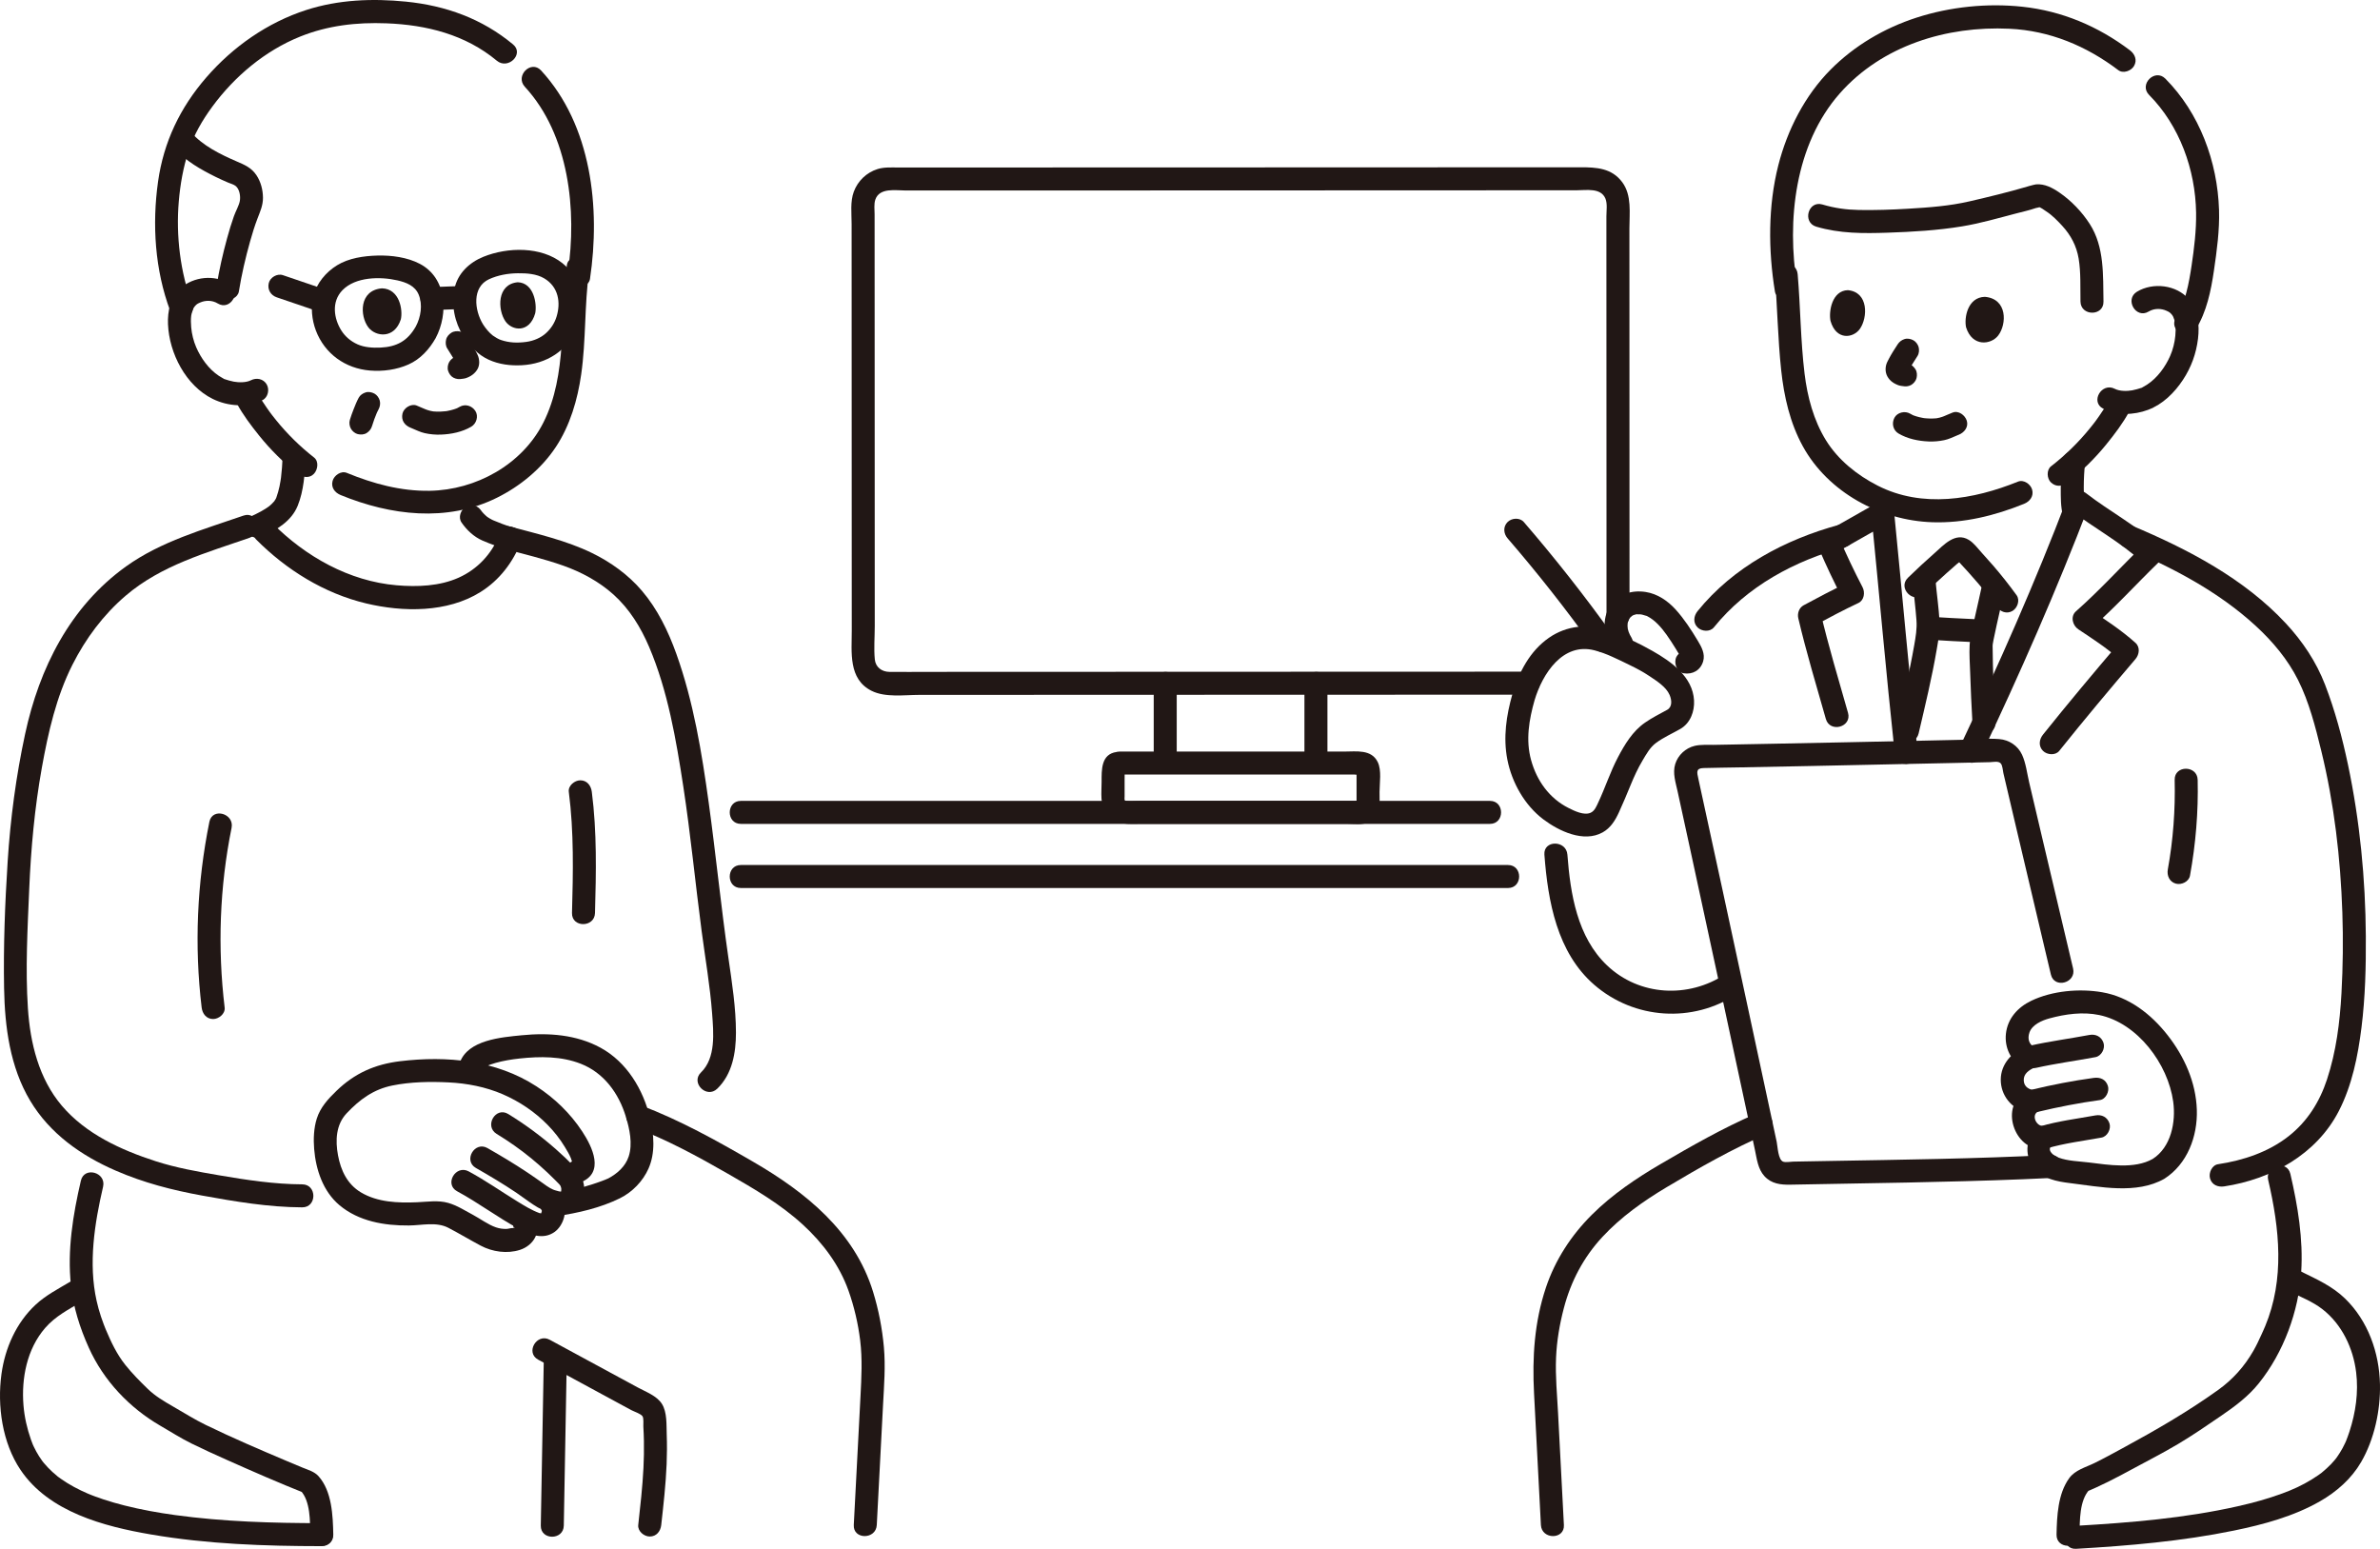 <?xml version="1.0" encoding="UTF-8"?><svg id="b" xmlns="http://www.w3.org/2000/svg" width="413.884" height="269.329" viewBox="0 0 413.884 269.329"><defs><style>.e{fill:#e2e2e2;}.f{fill:none;}.g{fill:#211715;}</style></defs><g id="c"><g id="d"><path class="g" d="M128.833,143.266c17.445,0,34.89,0,52.335,0,16.563,0,33.126,0,49.689,0,9.417,0,18.833,0,28.25,0,2.574,0,2.578-4,0-4-16.616,0-33.231,0-49.847,0-16.794,0-33.589,0-50.383,0h-30.043c-2.574,0-2.578,4,0,4h0Z"/><path class="g" d="M128.833,154.416c17.799,0,35.597,0,53.396,0h51.381c9.546,0,19.093,0,28.639,0,2.574,0,2.578-4,0-4-16.969,0-33.939,0-50.908,0h-52.075c-10.144,0-20.288,0-30.432,0-2.574,0-2.578,4,0,4h0Z"/><path class="e" d="M279.656,109.625l-.004.009c-.181.312-.272.648-.273,1.009-.01.275.047.532.172.771.081.248.219.463.414.644.25.248.544.419.883.514h.004c-.489-.642-.979-1.284-1.468-1.927v1.85c-.01.275.047.532.172.771.081.248.219.463.414.644.181.195.396.333.644.414.238.125.495.183.771.172l.532-.071c.339-.095.633-.266.883-.514l.313-.405c.181-.312.272-.648.273-1.009v-1.85l-.071-.532c-.062-.26-.181-.487-.358-.68-.089-.15-.208-.27-.359-.359-.193-.177-.42-.296-.68-.358h-.004c.398.978.797,1.957,1.195,2.937l.004-.009c.146-.23.225-.477.237-.744.06-.266.048-.532-.036-.798-.062-.26-.181-.487-.358-.68-.141-.218-.328-.389-.561-.515l-.478-.202c-.354-.095-.709-.095-1.063,0l-.478.202c-.301.178-.54.417-.718.718h0Z"/><path class="g" d="M265.793,116.795c-13.742.004-27.484.009-41.225.014-14.874.005-29.748.01-44.623.016-6.088.002-12.176.005-18.264.007-2.332,0-4.666.029-6.998.003-1.327-.015-2.418-.795-2.553-2.179-.184-1.9-.008-3.906-.009-5.815-.007-17.171-.012-34.343-.019-51.514-.002-4.021-.003-8.041-.005-12.062,0-1.826-.002-3.651-.002-5.477,0-.839,0-1.678-.001-2.517,0-.82-.141-1.784.13-2.571.731-2.121,3.552-1.575,5.31-1.575,2.017,0,4.035,0,6.052,0,11.275-.002,22.551-.005,33.826-.009,13.057-.004,26.114-.009,39.171-.014,10.714-.004,21.428-.008,32.142-.013,1.812,0,3.624-.002,5.436-.002,1.676,0,4.229-.484,5.024,1.442.369.895.17,2.14.17,3.093,0,1.175,0,2.351,0,3.526,0,2.97.002,5.939.003,8.909.005,15.422.012,30.843.015,46.265,0,3.581.001,7.163.001,10.744,0,2.574,4,2.578,4,0,0-16.037-.007-32.075-.013-48.112-.002-6.415-.005-12.83-.006-19.245,0-2.664.44-5.738-1.23-8.006-1.829-2.483-4.49-2.617-7.285-2.616-9.668.005-19.335.008-29.003.012-13.227.005-26.454.01-39.681.014-12.291.004-24.583.008-36.874.01-4.369,0-8.737.002-13.106.002-1.186,0-2.424-.085-3.57.273-1.917.599-3.428,2.057-4.129,3.932-.645,1.726-.382,3.796-.381,5.608,0,1.867.002,3.733.002,5.6.007,17.446.013,34.891.019,52.337.002,4.244.003,8.489.005,12.733.001,3.807-.633,8.468,3.434,10.513,2.402,1.207,5.668.713,8.294.712,2.79-.001,5.579-.002,8.369-.003,14.483-.006,28.966-.011,43.448-.016,15.005-.005,30.01-.01,45.015-.015,3.037-.001,6.074-.002,9.112-.003,2.574,0,2.578-4.001,0-4h0Z"/><path class="g" d="M200.633,118.837v12.709c0,1.046.92,2.048,2,2s2-.879,2-2v-12.709c0-1.046-.92-2.048-2-2s-2,.879-2,2h0Z"/><path class="g" d="M226.842,118.837v12.709c0,1.046.92,2.048,2,2s2-.879,2-2v-12.709c0-1.046-.92-2.048-2-2s-2,.879-2,2h0Z"/><path class="g" d="M194.711,134.688c11.326,0,22.651,0,33.977,0h6.881c.273,0,.921.124,1.178,0,.167-.081-.647-1.182-.841-.747-.063.142,0,.461,0,.608v2.676c0,.779,0,1.558,0,2.337,0,.127-.052.388,0,.512v.038c-.002.364.203.082.616-.845-.181-.109-.802,0-1.019,0-2.156,0-4.312,0-6.468,0-5.285,0-10.57,0-15.855,0-5.005,0-10.01,0-15.015,0-.746,0-1.523.065-2.266,0-.457-.04-.33-.217-.33-.824v-2.949c0-.391.017-.788,0-1.178-.046-1.037.17.235-.327.302,1.072-.144,1.655-1.52,1.397-2.46-.318-1.157-1.385-1.541-2.46-1.397-2.726.366-2.61,3.148-2.61,5.208,0,1.827-.319,3.99.804,5.558,1.483,2.071,3.997,1.74,6.231,1.74s4.462,0,6.692,0c5.667,0,11.333,0,17,0,2.772,0,5.545,0,8.317,0,1.18,0,2.359,0,3.539,0,1.235,0,2.795.237,3.927-.314,2.119-1.031,1.826-3.272,1.826-5.236,0-1.535.384-3.766-.314-5.199-1.098-2.256-3.708-1.829-5.783-1.829h-21.671c-5.809,0-11.618,0-17.427,0-2.574,0-2.578,4,0,4Z"/><path class="g" d="M369.731,95.283c8.054,3.384,16.108,7.62,22.571,13.58,2.937,2.708,5.523,5.783,7.325,9.366,1.922,3.822,3.028,8.177,4.039,12.315,2.251,9.208,3.355,18.689,3.672,28.155.156,4.666.105,9.346-.153,14.007-.281,5.079-.919,10.152-2.517,15-1.288,3.909-3.431,7.331-6.7,9.887-3.53,2.76-7.864,4.189-12.247,4.853-1.069.162-1.659,1.507-1.397,2.46.314,1.143,1.388,1.559,2.46,1.397,8.187-1.24,16.042-5.543,19.937-13.102,2.308-4.48,3.328-9.584,3.947-14.544.655-5.252.787-10.588.752-15.876-.066-9.987-1.04-20.034-3.104-29.811-.995-4.715-2.251-9.407-3.985-13.907-1.538-3.991-3.911-7.533-6.817-10.66-7.239-7.787-17.037-12.908-26.72-16.977-.996-.419-2.2.451-2.46,1.397-.317,1.154.397,2.04,1.397,2.46h0Z"/><path class="g" d="M398.099,224.547c1.928.953,4.046,1.769,5.756,3.096,3.401,2.639,5.368,6.782,5.882,10.997.425,3.493-.083,6.974-1.164,10.301-.182.561-.39,1.11-.603,1.66-.118.305.215-.456-.004.005-.06.127-.115.257-.175.384-.136.29-.281.576-.434.857-.291.534-.616,1.043-.963,1.542-.039.055-.367.494-.15.211s-.126.155-.17.207c-.22.26-.443.517-.677.764-.506.533-1.053,1.014-1.616,1.485-.415.348.128-.085-.143.112-.155.112-.308.226-.464.336-.37.259-.748.506-1.133.742-1.803,1.105-3.398,1.807-5.133,2.447-2.515.928-5.109,1.634-7.722,2.224-9.227,2.085-18.736,2.859-28.159,3.407-2.559.149-2.576,4.15,0,4,9.174-.533,18.411-1.314,27.426-3.164,5.141-1.055,10.406-2.469,14.993-5.097,2.896-1.659,5.465-3.915,7.154-6.821,2.307-3.969,3.376-9.016,3.279-13.52-.118-5.501-2.07-11.024-6.064-14.909-2.238-2.177-4.944-3.361-7.696-4.721-2.3-1.137-4.329,2.312-2.019,3.454h0Z"/><path class="g" d="M271.963,265.185c-.337-6.47-.675-12.939-1.012-19.409-.168-3.213-.486-6.457-.352-9.675.122-2.922.615-5.807,1.356-8.634,1.222-4.664,3.417-8.835,6.705-12.377,3.239-3.49,7.141-6.245,11.214-8.675,5.633-3.361,11.375-6.632,17.4-9.243.991-.43,1.216-1.884.718-2.736-.599-1.024-1.741-1.149-2.736-.718-5.684,2.463-11.067,5.541-16.41,8.66-4.296,2.508-8.48,5.332-12.018,8.854-3.592,3.575-6.391,7.867-7.999,12.685-2.005,6.006-2.385,12.104-2.058,18.375.398,7.631.796,15.262,1.194,22.893.134,2.561,4.134,2.577,4,0h0Z"/><path class="g" d="M394.439,205.18c1.983,8.517,2.89,17.248-.536,25.466.127-.304-.189.434-.241.551-.122.276-.246.552-.371.827-.441.971-.889,1.937-1.42,2.863-1.563,2.725-3.591,4.991-6.144,6.82-5.329,3.818-10.904,7.025-16.656,10.147-1.596.866-3.188,1.74-4.817,2.542-1.554.766-3.369,1.202-4.417,2.645-1.971,2.714-2.137,6.596-2.202,9.818-.052,2.575,3.948,2.575,4,0,.048-2.383-.038-5.969,1.734-7.838l-.883.514c2.832-1.147,5.523-2.554,8.205-4.011s5.426-2.846,8.06-4.415c2.598-1.547,5.081-3.255,7.575-4.962,2.393-1.638,4.672-3.344,6.497-5.62,4.302-5.365,6.923-12.49,7.361-19.339.366-5.727-.594-11.512-1.889-17.072-.584-2.506-4.441-1.445-3.857,1.063h0Z"/><path class="g" d="M358.603,80.385c-.16,1.505-.242,3.016-.235,4.529.006,1.529-.026,3.218.377,4.702.274,1.01,1.435,1.729,2.46,1.397,1.035-.335,1.69-1.378,1.397-2.46-.015-.055-.153-.631-.082-.312.068.307-.015-.184-.02-.253-.03-.367-.055-.734-.074-1.101-.038-.714-.057-1.429-.057-2.144,0-1.456.082-2.91.236-4.358.111-1.044-.999-2.045-2-2-1.178.053-1.881.882-2,2h0Z"/><path class="g" d="M378.177,135.606c.12,5.225-.259,10.446-1.192,15.59-.193,1.062.29,2.156,1.397,2.46.97.266,2.267-.328,2.46-1.397.996-5.494,1.463-11.07,1.335-16.653-.059-2.57-4.059-2.579-4,0h0Z"/><path class="g" d="M373.729,16.504c5.305,5.344,8.054,12.994,8.174,20.476.049,3.048-.334,6.196-.786,9.21-.462,3.078-1.049,6.366-2.714,9.047-1.362,2.193,2.097,4.203,3.454,2.019,1.882-3.028,2.631-6.692,3.143-10.174s1.003-7.074.892-10.58c-.265-8.382-3.388-16.837-9.334-22.826-1.816-1.829-4.645.999-2.828,2.828h0Z"/><path class="g" d="M370.388,8.741c-5.514-4.172-11.811-6.834-18.699-7.571-6.11-.654-12.556.007-18.403,1.896-5.596,1.807-10.78,4.853-14.935,9.032-4.49,4.516-7.536,10.5-9.101,16.642-1.8,7.065-1.755,14.797-.589,21.956.174,1.067,1.499,1.661,2.46,1.397,1.134-.312,1.571-1.39,1.397-2.46-1.835-11.263-.402-24.527,7.427-33.395,7.36-8.337,18.599-11.751,29.48-11.241,7.026.329,13.368,2.978,18.945,7.198.862.652,2.237.137,2.736-.718.6-1.026.147-2.083-.718-2.736h0Z"/><path class="g" d="M318.324,55.792c-.324-1.624.247-5.252,3.015-5.336,3.626.323,3.48,4.754,2.1,6.729-1.13,1.617-4.124,2.081-5.115-1.393Z"/><path class="g" d="M329.998,59.884c-.535.815-1.064,1.644-1.52,2.506-.196.37-.407.751-.497,1.163-.199.912,0,1.749.621,2.453.406.46.915.742,1.475.963.358.141.75.159,1.128.209l-.532-.071c.053.007.106.015.158.026.535.103,1.058.081,1.541-.202.415-.243.811-.718.919-1.195.117-.512.091-1.087-.202-1.541-.27-.418-.688-.821-1.195-.919-.27-.052-.544-.077-.817-.114l.532.071c-.162-.023-.317-.058-.469-.121l.478.202c-.112-.051-.214-.113-.314-.186l.405.313c-.116-.093-.225-.194-.316-.311l.313.405c-.022-.032-.04-.067-.054-.104l.202.478c-.013-.037-.022-.074-.027-.113l.071.532c-.005-.062-.004-.118.002-.18l-.071.532c.018-.109.048-.21.087-.312l-.202.478c.228-.54.56-1.052.864-1.552.284-.468.574-.932.875-1.389.276-.42.332-1.067.202-1.541-.128-.464-.486-.967-.919-1.195-.464-.245-1.026-.368-1.541-.202-.511.165-.898.467-1.195.919h0Z"/><path class="g" d="M359.508,83.911c2.514-1.946,4.778-4.171,6.781-6.638,1.441-1.775,2.865-3.647,3.961-5.661.5-.919.257-2.221-.718-2.736-.934-.494-2.202-.264-2.736.718-.538.988-1.178,1.923-1.818,2.846-.153.221-.307.441-.467.656-.115.155-.232.309-.349.463-.249.329.121-.147-.159.206-.22.278-.44.555-.664.829-1.973,2.409-4.197,4.582-6.659,6.488-.832.644-.727,2.161,0,2.828.882.809,1.941.687,2.828,0h0Z"/><path class="g" d="M373.642,54.178c1.009-.608,2.202-.556,3.115-.139.556.254.584.282,1.004.758-.212-.241-.033-.054.058.1s.168.31.251.467c-.329-.62.047.184.093.355.035.131.138.682.131.625.081.671.058,1.368-.004,2.04-.107,1.163-.421,2.425-.9,3.512-.819,1.857-2.199,3.802-4.005,4.983-.285.186-.579.357-.879.517-.404.215.411-.119-.105.045-.535.17-1.061.334-1.615.434-.88.159-2.17.176-3.026-.266-2.284-1.179-4.309,2.271-2.019,3.454,2.38,1.229,5.328,1.131,7.804.204,2.557-.957,4.6-2.982,6.079-5.229,1.43-2.172,2.293-4.546,2.608-7.127.291-2.387.026-4.991-1.59-6.878-2.155-2.516-6.24-2.983-9.019-1.308-2.202,1.327-.194,4.787,2.019,3.454h0Z"/><path class="g" d="M332.595,101.009c.21,2.285.512,4.563.679,6.852.109,1.496-.132,2.856-.383,4.298-.839,4.804-1.982,9.558-3.094,14.305-.586,2.504,3.269,3.573,3.857,1.063,1.135-4.845,2.31-9.699,3.146-14.607.267-1.567.583-3.192.493-4.788-.135-2.38-.479-4.75-.698-7.123-.099-1.076-.848-2-2-2-1.005,0-2.1.918-2,2h0Z"/><path class="g" d="M315.85,39.414c4.083,1.212,8.201,1.189,12.431,1.047,4.304-.145,8.664-.397,12.919-1.098,3.155-.519,6.275-1.427,9.365-2.235,1.155-.302,2.346-.56,3.475-.952.234-.081.818-.121.482-.175.404.065.97.53,1.323.757,1.038.666,1.952,1.613,2.786,2.518,1.496,1.623,2.485,3.505,2.849,5.688.402,2.413.272,5.033.319,7.478.049,2.571,4.05,2.579,4,0-.088-4.57.189-9.469-2.377-13.479-1.347-2.105-3.239-4.081-5.304-5.492-1.197-.818-2.55-1.537-4.039-1.413-.33.028-2.071.542-1.041.24-.167.049-.334.103-.501.152-3.297.968-6.656,1.781-10.003,2.556-3.542.82-7.011,1.068-10.758,1.291-2.829.168-5.667.267-8.501.216-2.23-.041-4.229-.323-6.362-.956-2.473-.734-3.529,3.125-1.063,3.857h0Z"/><path class="g" d="M268.573,148.615c.61,8.107,2.193,17.02,8.667,22.633,6.956,6.031,17.124,6.704,24.802,1.614,2.136-1.416.135-4.882-2.019-3.454-6.38,4.229-14.923,3.823-20.559-1.537-5.185-4.931-6.379-12.446-6.892-19.256-.192-2.551-4.194-2.572-4,0h0Z"/><path class="g" d="M280.44,110.405c-4.85-6.769-10.003-13.32-15.443-19.625-.706-.818-2.104-.724-2.828,0-.811.811-.708,2.008,0,2.828,5.218,6.049,10.165,12.321,14.817,18.815.628.877,1.743,1.299,2.736.718.866-.507,1.35-1.854.718-2.736h0Z"/><path class="g" d="M283.716,110.88c-.449-.739-.682-1.353-.688-2.051,0-.002.043-.628,0-.33.029-.199.091-.39.148-.582.08-.223.087-.24.019-.052.042-.086.089-.17.139-.251.048-.083.099-.163.155-.241-.101.126-.106.137-.015.033.062-.067.526-.441.237-.247.066-.044.54-.289.198-.146.177-.074.364-.114.548-.165.421-.117-.181-.037.223-.029.225.005.447-.003.673.015.145.014.129.011-.05-.008.096.017.192.036.287.059.225.051.44.125.661.19.379.111-.131-.094.251.1,1.311.669,2.401,1.921,3.316,3.201.57.797,1.099,1.623,1.611,2.458.229.374.458.749.679,1.129.076.126.148.255.216.386l-.033-.072c-.001-.112.009-.223.03-.334.167-.585.677-.826,1.529-.723-1.029-.163-2.202.264-2.46,1.397-.218.959.292,2.285,1.397,2.46,1.561.248,2.923-.511,3.391-2.071.395-1.314-.298-2.536-.951-3.624-1.128-1.879-2.337-3.734-3.807-5.366-1.378-1.529-3.172-2.764-5.246-3.08-2.411-.366-4.717.348-6.138,2.416-1.559,2.269-1.135,5.302.227,7.545.56.922,1.793,1.269,2.736.718.923-.54,1.28-1.81.718-2.736h0Z"/><path class="g" d="M266.866,121.752c1.376-4.608,4.913-10.083,10.413-8.667,2.135.55,4.124,1.595,6.101,2.549,1.215.586,2.401,1.22,3.521,1.974,1.218.82,2.844,1.839,3.445,3.237.386.899.491,2.084-.43,2.589-1.301.714-2.618,1.373-3.842,2.221-2.158,1.496-3.529,3.78-4.734,6.072-1.314,2.5-2.185,5.223-3.386,7.779-.312.665-.625,1.505-1.346,1.824-1.15.51-2.811-.314-3.823-.821-3.353-1.679-5.539-4.746-6.527-8.333-.96-3.482-.361-7.019.608-10.426.705-2.48-3.153-3.539-3.857-1.063-1.059,3.726-1.629,7.568-.877,11.41.776,3.965,3.006,7.932,6.248,10.376,2.707,2.041,7.026,4.112,10.328,2.268,1.379-.77,2.181-2.084,2.82-3.471.721-1.564,1.38-3.158,2.036-4.75.615-1.492,1.261-2.913,2.092-4.304.643-1.076,1.291-2.265,2.315-3.021,1.319-.973,2.81-1.626,4.224-2.431,1.742-.992,2.506-3.025,2.4-4.967-.224-4.102-3.938-6.736-7.215-8.597-2.406-1.365-5.041-2.621-7.644-3.553-3.497-1.252-7.301-.884-10.389,1.269-3.318,2.314-5.204,5.976-6.337,9.771-.738,2.472,3.121,3.528,3.857,1.063Z"/><path class="g" d="M298.037,109.099c5.799-7.175,14.058-11.595,22.857-13.986,2.481-.674,1.428-4.534-1.063-3.857-9.398,2.553-18.425,7.346-24.623,15.014-.678.839-.821,2.008,0,2.828.702.702,2.146.844,2.828,0h0Z"/><path class="g" d="M335.726,111.252c2.517.168,5.038.295,7.558.409,1.047.047,2.047-.954,2-2-.05-1.124-.879-1.949-2-2-2.52-.114-5.041-.24-7.558-.409-1.046-.07-2.046.97-2,2,.051,1.143.879,1.925,2,2h0Z"/><path class="g" d="M330.157,75.383c1.561.925,3.445,1.311,5.241,1.384.906.037,1.829-.043,2.716-.231.388-.082.76-.206,1.126-.356.328-.134.653-.274.978-.414.096-.041.192-.093.292-.126-.459.153.043-.013.112-.04.971-.379,1.753-1.358,1.397-2.46-.305-.944-1.417-1.805-2.46-1.397-.309.121-.615.251-.921.381-.098.042-.195.084-.293.126-.007.003-.469.199-.194.085.243-.1-.069.027-.114.045-.091.036-.182.07-.275.102-.158.055-.318.103-.48.144-.176.044-.353.075-.531.11-.273.053.074-.021.16-.019-.083-.002-.172.019-.255.026-.373.032-.749.04-1.123.03-.181-.005-.361-.015-.541-.029-.09-.007-.181-.015-.271-.024-.063-.006-.38-.048-.072-.004s-.008-.003-.07-.013c-.089-.014-.177-.03-.266-.047-.196-.037-.392-.079-.586-.127-.331-.082-.659-.181-.978-.3-.07-.026-.415-.161-.099-.036.291.115.031.01-.03-.021-.15-.078-.299-.155-.445-.241-.901-.534-2.234-.233-2.736.718-.509.964-.244,2.166.718,2.736h0Z"/><path class="g" d="M341.904,56.923c-.361-1.621.245-5.235,3.267-5.307,3.96.339,3.821,4.756,2.323,6.719-1.226,1.607-4.493,2.056-5.59-1.412Z"/><path class="g" d="M350.93,83.751c-7.734,3.129-16.655,4.648-24.403.694-3.567-1.82-6.883-4.463-9.001-7.897-2.143-3.476-3.22-7.544-3.711-11.571-.697-5.728-.708-11.547-1.199-17.296-.217-2.546-4.219-2.569-4,0,.474,5.551.537,11.149,1.131,16.687.492,4.591,1.528,9.166,3.769,13.243,4.404,8.012,13.501,12.898,22.493,13.2,5.522.186,10.894-1.144,15.984-3.204,1.001-.405,1.707-1.332,1.397-2.46-.261-.949-1.453-1.804-2.46-1.397h0Z"/><path class="g" d="M334.615,103.3c1.244-1.22,2.517-2.408,3.817-3.567.642-.572,1.288-1.138,1.935-1.704.209-.183.576-.401.71-.613.28-.445-.809.15-.899-.213.037.15.328.345.432.457,2.337,2.512,4.607,5.078,6.623,7.858.633.873,1.739,1.301,2.736.718.862-.504,1.355-1.857.718-2.736-1.287-1.775-2.645-3.498-4.078-5.157-.64-.741-1.293-1.47-1.954-2.192-.697-.762-1.394-1.742-2.289-2.279-2.357-1.415-4.372.925-6,2.36-1.562,1.376-3.093,2.784-4.579,4.241-1.841,1.805.988,4.633,2.828,2.828h0Z"/><path class="g" d="M347.003,125.595c-.25-4.422-.459-8.853-.486-13.282,0-.154.072-.669-.01-.114.047-.316.109-.63.17-.943.165-.848.352-1.692.538-2.535.448-2.026.922-4.046,1.356-6.075.536-2.511-3.319-3.583-3.857-1.063-.433,2.029-.908,4.049-1.356,6.075-.329,1.489-.76,3.032-.839,4.562-.081,1.559.041,3.15.093,4.707.096,2.891.226,5.78.39,8.668.145,2.559,4.146,2.576,4,0h0Z"/><path class="g" d="M321.372,123.953c-1.654-5.817-3.404-11.611-4.79-17.5l-.919,2.259c2.477-1.344,4.971-2.658,7.52-3.86,1.01-.476,1.181-1.848.718-2.736-1.471-2.823-2.843-5.715-4.1-8.64l-.718,2.736c3.111-1.761,6.223-3.522,9.33-5.29l-3.009-1.727c1.381,13.881,2.58,27.78,4.08,41.65.116,1.074.836,2,2,2,.991,0,2.117-.919,2-2-1.5-13.87-2.699-27.769-4.08-41.65-.147-1.477-1.594-2.532-3.009-1.727-3.107,1.768-6.219,3.529-9.33,5.29-1.023.579-1.14,1.754-.718,2.736,1.257,2.925,2.629,5.817,4.1,8.64l.718-2.736c-2.549,1.202-5.043,2.516-7.52,3.86-.797.433-1.118,1.413-.919,2.259,1.386,5.889,3.136,11.683,4.79,17.5.703,2.472,4.564,1.421,3.857-1.063h0Z"/><path class="g" d="M356.543,200.845c-12.86.651-25.745.815-38.618,1.04-1.411.025-2.823.05-4.234.075-.626.011-1.252.023-1.879.035-.494.009-1.233.168-1.703.013-.905-.298-.968-2.649-1.144-3.468-.329-1.535-.658-3.069-.987-4.604-1.433-6.683-2.868-13.366-4.306-20.048-2.759-12.826-5.523-25.651-8.326-38.468-.242-1.108-.464-1.827.893-1.864,2.066-.056,4.135-.075,6.201-.114,4.134-.078,8.267-.158,12.401-.241,8.348-.167,16.696-.344,25.044-.529,2.066-.046,4.132-.092,6.198-.139.521-.012,1.45-.246,1.849.218.326.379.347,1.217.458,1.69.732,3.122,1.466,6.243,2.201,9.365,1.635,6.946,3.273,13.89,4.917,20.834.382,1.612.764,3.225,1.147,4.837.594,2.504,4.452,1.444,3.857-1.063-1.725-7.268-3.442-14.537-5.155-21.808-.83-3.525-1.66-7.05-2.488-10.576-.366-1.558-.562-3.342-1.238-4.8-.728-1.57-2.248-2.573-3.966-2.711-2.14-.172-4.395.078-6.54.126-2.231.05-4.463.099-6.694.147-4.38.095-8.761.188-13.142.279-4.464.092-8.928.181-13.392.268-2.232.043-4.465.086-6.697.127-1.075.02-2.15.04-3.225.059-1.064.019-2.215-.077-3.257.171-1.592.378-2.919,1.607-3.399,3.177s.08,3.2.418,4.75c.689,3.156,1.376,6.312,2.061,9.469,1.526,7.032,3.045,14.066,4.561,21.101,1.553,7.21,3.103,14.42,4.65,21.631.725,3.38,1.45,6.759,2.174,10.139.34,1.587.513,3.308,1.651,4.557,1.216,1.336,2.825,1.517,4.525,1.484,13.495-.263,26.996-.403,40.485-.947,1.566-.063,3.133-.134,4.698-.213,2.562-.13,2.577-4.131,0-4h0Z"/><path class="g" d="M376.377,204.98c4.002-2.556,5.802-7.377,5.654-11.993-.153-4.779-2.167-9.266-5.087-12.986-2.866-3.652-6.712-6.657-11.38-7.459-3.944-.678-8.67-.268-12.326,1.484-2.358,1.13-4.126,3.09-4.409,5.747-.25,2.351.814,4.777,3.012,5.814v-3.454c-2.372,1.195-4.111,3.331-3.888,6.107.216,2.684,2.26,4.867,4.934,5.252l-.478-3.655c-4.814,2.264-2.168,10.34,2.915,9.954l-1.414-3.414c-1.699,1.881-1.81,4.769-.181,6.764,1.504,1.842,3.988,2.317,6.218,2.587,5.228.632,11.575,2.012,16.429-.747,2.238-1.272.225-4.729-2.019-3.454-3.163,1.798-7.689,1.032-11.125.612-1.707-.209-3.611-.233-5.235-.836-.757-.281-2.109-1.156-1.259-2.097,1.069-1.184.424-3.554-1.414-3.414-1.229.093-2.13-1.92-.896-2.501,1.473-.693,1.206-3.413-.478-3.655-1.022-.147-1.96-.575-2.018-1.735-.062-1.233.944-1.818,1.927-2.313,1.28-.645,1.333-2.825,0-3.454-1.032-.487-1.315-1.532-.932-2.607.484-1.357,2.164-2.08,3.45-2.432,2.784-.762,5.829-1.185,8.681-.588,6.672,1.395,11.969,8.519,12.865,15.07.482,3.528-.364,7.905-3.566,9.951-2.163,1.382-.159,4.845,2.019,3.454Z"/><path class="g" d="M354.055,185.695c3.421-.768,6.91-1.223,10.355-1.87,1.03-.194,1.71-1.492,1.397-2.46-.356-1.101-1.356-1.604-2.46-1.397-3.445.647-6.934,1.103-10.355,1.87-1.022.229-1.718,1.467-1.397,2.46.347,1.072,1.365,1.643,2.46,1.397h0Z"/><path class="g" d="M354.393,193.338c3.554-.849,7.154-1.554,10.776-2.046,1.041-.141,1.699-1.528,1.397-2.46-.37-1.144-1.345-1.548-2.46-1.397-3.621.492-7.222,1.197-10.776,2.046-1.018.243-1.722,1.457-1.397,2.46.343,1.06,1.369,1.657,2.46,1.397h0Z"/><path class="g" d="M355.857,199.719c3.112-.928,6.401-1.322,9.589-1.902,1.032-.188,1.709-1.496,1.397-2.46-.358-1.106-1.355-1.598-2.46-1.397-3.188.581-6.477.975-9.589,1.902-1.002.299-1.734,1.417-1.397,2.46.328,1.014,1.386,1.717,2.46,1.397h0Z"/><path class="g" d="M344.4,131.614c6.805-14.364,13.267-29.013,18.932-43.868l-3.343.883c4.1,3.169,8.768,5.615,12.58,9.15v-2.828c-3.872,3.747-7.506,7.775-11.55,11.34-1.021.9-.6,2.472.405,3.141,2.413,1.608,4.944,3.234,7.105,5.177v-2.828c-4.488,5.26-8.928,10.562-13.25,15.96-.675.842-.823,2.005,0,2.828.699.699,2.15.848,2.828,0,4.322-5.398,8.762-10.7,13.25-15.96.672-.788.854-2.06,0-2.828-2.414-2.171-5.217-4.006-7.915-5.803l.405,3.141c4.044-3.565,7.678-7.593,11.55-11.34.755-.731.784-2.101,0-2.828-3.829-3.551-8.47-5.973-12.58-9.15-1.241-.959-2.767-.627-3.343.883-5.543,14.534-11.87,28.859-18.528,42.912-1.096,2.314,2.351,4.346,3.454,2.019h0Z"/><path class="g" d="M41.54,50.684c.475-2.943,1.15-5.861,1.959-8.73.381-1.35.794-2.697,1.298-4.007.46-1.196.94-2.239.934-3.559-.006-1.353-.371-2.777-1.125-3.909-.887-1.333-2.067-1.815-3.482-2.426-2.785-1.203-5.905-2.729-7.913-5.074-1.677-1.959-4.495.882-2.828,2.828,1.862,2.175,4.583,3.697,7.117,4.95.721.356,1.452.687,2.193,1.001.408.173.972.311,1.317.605.66.563.842,1.776.695,2.583s-.715,1.771-1.029,2.654c-.448,1.257-.829,2.538-1.182,3.824-.74,2.697-1.365,5.435-1.811,8.197-.172,1.065.276,2.152,1.397,2.46.953.262,2.287-.324,2.46-1.397h0Z"/><path class="g" d="M80.266,90.864c.911,1.321,2.128,2.47,3.61,3.123.728.321,1.478.604,2.224.881.682.254,1.371.527,2.071.725,1.006.285,2.222-.349,2.46-1.397.242-1.064-.319-2.155-1.397-2.46-1.276-.362-2.545-.875-3.769-1.384l.478.202c-.276-.12-.544-.255-.802-.411-.123-.074-.243-.151-.36-.232-.059-.041-.116-.085-.175-.125-.189-.129.401.333.107.081-.219-.188-.433-.379-.631-.589-.111-.118-.212-.244-.32-.364-.162-.181.252.35.115.15-.051-.073-.104-.145-.155-.218-.3-.434-.673-.775-1.195-.919-.479-.132-1.116-.072-1.541.202-.855.551-1.353,1.815-.718,2.736h0Z"/><path class="g" d="M45.659,93.239c2.5-1.111,5.041-2.65,6.11-5.291,1.06-2.618,1.247-5.587,1.372-8.383.047-1.047-.953-2.047-2-2-1.124.05-1.95.879-2,2-.052,1.165-.128,2.327-.272,3.485.027-.22.015-.105-.008.047-.026.175-.051.349-.079.524-.052.323-.109.646-.177.966-.136.643-.317,1.271-.534,1.892-.048.138-.124.281-.018.067-.045.091-.09.183-.14.272-.058.102-.163.22-.207.33-.09.225.192-.204.021-.022-.173.185-.335.375-.52.548-.107.1-.216.197-.328.291-.028.023-.312.242-.152.125.189-.138-.213.145-.25.17-.105.072-.212.142-.319.21-.249.159-.504.308-.762.452-.571.317-1.159.598-1.755.863-.959.426-1.258,1.898-.718,2.736.64.993,1.71,1.174,2.736.718h0Z"/><path class="g" d="M79.931,70.743c-.13.076-.262.15-.398.216-.058.029-.168.055-.214.1.275-.113.341-.141.198-.084-.038.015-.077.03-.115.045-.321.121-.651.221-.984.305-.195.049-.392.092-.59.13-.089.017-.179.031-.268.047-.267.049.015-.007.125-.012-.388.018-.772.079-1.162.088-.357.008-.714,0-1.07-.03-.086-.007-.172-.019-.258-.025-.268-.021.412.073.154.02-.18-.037-.362-.065-.541-.109-.16-.039-.318-.085-.474-.138-.093-.031-.183-.067-.275-.101-.218-.08-.087-.028.052.026-.559-.215-1.099-.484-1.657-.704-.975-.386-2.238.422-2.46,1.397-.262,1.152.353,2.047,1.397,2.46.357.141-.182-.085.043.014.098.043.197.086.295.129.327.143.655.285.985.421.374.155.752.292,1.148.381.91.205,1.866.289,2.798.255,1.812-.066,3.711-.45,5.291-1.376.903-.529,1.303-1.827.718-2.736s-1.771-1.284-2.736-.718h0Z"/><path class="g" d="M69.709,55.517c.372-1.637-.224-5.292-3.278-5.378-4.004.324-3.884,4.789-2.378,6.78,1.232,1.63,4.532,2.099,5.657-1.402Z"/><path class="g" d="M93.073,54.489c.335-1.64-.225-5.309-3.023-5.407-3.666.31-3.539,4.789-2.153,6.792,1.135,1.64,4.159,2.122,5.175-1.384Z"/><path class="g" d="M77.779,60.594c.296.455.582.916.861,1.381.301.5.615,1.005.856,1.537l-.202-.478c.052.124.092.246.113.379l-.071-.532c.006.063.006.119.001.182l.071-.532c-.005.039-.014.077-.028.114l.202-.478c-.014.037-.032.072-.055.105l.313-.405c-.093.118-.204.219-.321.313l.405-.313c-.101.074-.204.136-.318.187l.478-.202c-.154.062-.311.097-.475.12l.532-.071c-.274.035-.549.062-.82.113-.469.088-.962.52-1.195.919-.251.429-.357,1.061-.202,1.541.157.484.457.951.919,1.195.498.263.987.306,1.541.202.04-.007.079-.014.119-.02l-.532.071c.374-.05.767-.064,1.125-.193.559-.201,1.062-.488,1.476-.924.302-.319.565-.693.674-1.126.124-.494.109-.842.018-1.331-.08-.431-.292-.829-.497-1.214-.467-.878-.993-1.727-1.535-2.56-.283-.435-.687-.779-1.195-.919-.479-.132-1.116-.072-1.541.202-.427.275-.803.685-.919,1.195s-.093,1.089.202,1.541h0Z"/><path class="g" d="M54.606,79.548c-2.438-1.905-4.638-4.074-6.587-6.476-.222-.273-.441-.549-.656-.827.223.288-.147-.196-.154-.204-.096-.128-.192-.256-.288-.384-.178-.24-.349-.485-.518-.731-.632-.921-1.264-1.852-1.794-2.836-.497-.922-1.85-1.289-2.736-.718-.937.604-1.249,1.75-.718,2.736,1.081,2.007,2.489,3.872,3.914,5.643,1.98,2.46,4.219,4.681,6.708,6.625.823.643,2.037.862,2.828,0,.659-.718.881-2.141,0-2.828h0Z"/><path class="g" d="M39.891,49.319c-2.622-1.596-6.177-1.231-8.484.773-1.78,1.546-2.288,4.036-2.192,6.295.215,5.047,3.093,10.67,7.77,12.977,2.633,1.298,6.026,1.564,8.675.212.962-.491,1.241-1.842.718-2.736-.572-.977-1.771-1.21-2.736-.718-.841.429-2.134.405-2.998.242-.549-.103-1.073-.264-1.602-.439-.406-.134.246.15-.1-.046-.295-.167-.588-.331-.871-.517-1.786-1.179-3.15-3.126-3.946-4.965-.47-1.087-.779-2.334-.876-3.49-.056-.668-.08-1.36.005-2.027-.01.074.101-.493.135-.617.048-.176.429-.963.095-.348.084-.155.164-.31.252-.463.05-.087.343-.414.057-.095.425-.474.44-.494.999-.745.901-.405,2.08-.448,3.081.161,2.205,1.342,4.217-2.116,2.019-3.454h0Z"/><path class="g" d="M59.236,86.082c8.677,3.556,18.489,4.767,27.149.486,4.059-2.007,7.78-5.063,10.283-8.853,2.476-3.749,3.773-8.208,4.404-12.62.853-5.961.547-12.016,1.375-17.98.148-1.068-.26-2.148-1.397-2.46-.935-.257-2.311.32-2.46,1.397-1.256,9.044.142,19.016-4.093,27.423-3.682,7.31-11.725,11.738-19.784,11.869-5.014.081-9.803-1.229-14.413-3.119-1-.41-2.199.444-2.46,1.397-.315,1.147.393,2.049,1.397,2.46h0Z"/><path class="f" d="M92.648,13.741c3.747,4.172,6.528,10.31,7.68,15.816,1.068,5.106,1.3,12.83.191,19.336"/><path class="g" d="M91.267,15.084c7.717,8.371,9.092,21.523,7.475,32.349-.159,1.067.267,2.15,1.397,2.46.944.259,2.3-.322,2.46-1.397,1.841-12.33.28-26.713-8.504-36.241-1.749-1.897-4.572.937-2.828,2.828h0Z"/><path class="g" d="M33.452,52.983c-2.112-5.647-2.867-11.971-2.361-17.96.252-2.979.776-5.937,1.704-8.784.911-2.794,2.381-5.317,4.115-7.679,3.879-5.283,9.183-9.746,15.297-12.203,4.822-1.938,9.825-2.499,14.983-2.303,6.986.266,13.742,1.956,19.209,6.504,1.965,1.635,4.81-1.18,2.828-2.828-5.392-4.487-11.716-6.756-18.652-7.448-5.794-.578-11.721-.348-17.296,1.45-6.765,2.182-12.761,6.382-17.406,11.736-4.549,5.244-7.417,11.218-8.387,18.105-1.051,7.459-.551,15.365,2.108,22.473.378,1.011,1.352,1.701,2.46,1.397.971-.267,1.777-1.443,1.397-2.46h0Z"/><path class="g" d="M110.371,196.063c5.667,2.142,10.99,5.043,16.234,8.053,4.553,2.613,9.11,5.263,13,8.826,3.478,3.185,6.364,7.027,7.953,11.501.987,2.779,1.67,5.723,2.029,8.649.397,3.242.224,6.447.054,9.696-.389,7.465-.779,14.93-1.168,22.395-.134,2.573,3.866,2.565,4,0,.363-6.967.727-13.935,1.09-20.902.175-3.346.449-6.686.146-10.032-.295-3.253-.918-6.485-1.878-9.607-3.228-10.501-11.719-17.327-20.884-22.639-6.311-3.658-12.673-7.212-19.513-9.798-1.011-.382-2.193.424-2.46,1.397-.309,1.124.383,2.077,1.397,2.46h0Z"/><path class="g" d="M52.566,205.945c-4.856-.019-9.719-.761-14.495-1.578-3.713-.635-7.45-1.293-11.039-2.456-6.005-1.945-12.102-4.726-16.269-9.626-4.017-4.725-5.51-10.899-5.91-16.958-.452-6.846-.063-13.806.226-20.653.3-7.114.942-14.194,2.204-21.206,1.103-6.124,2.496-12.293,5.318-17.881,2.306-4.565,5.363-8.673,9.259-12.005,6.186-5.29,14.023-7.453,21.552-10.069,2.416-.84,1.377-4.705-1.063-3.857-7.006,2.435-14.348,4.472-20.445,8.851-9.707,6.972-15.068,17.667-17.538,29.141-1.571,7.296-2.557,14.71-3.033,22.157-.468,7.315-.754,14.719-.621,22.05.122,6.722,1.025,13.671,4.533,19.542,3.419,5.722,8.858,9.552,14.885,12.166,4.857,2.107,9.776,3.377,14.958,4.322,5.738,1.046,11.628,2.037,17.476,2.06,2.574.01,2.578-3.99,0-4h0Z"/><path class="g" d="M86.798,93.079c-1.311,3.281-3.795,5.914-7.019,7.365-3.32,1.494-7.221,1.636-10.794,1.331-8.266-.706-15.86-4.997-21.628-10.807-1.816-1.829-4.645.999-2.828,2.828,5.258,5.296,11.85,9.391,19.15,11.134,6.408,1.53,14.089,1.631,19.86-1.971,3.35-2.091,5.664-5.183,7.116-8.817.401-1.003-.438-2.197-1.397-2.46-1.139-.313-2.058.39-2.46,1.397h0Z"/><path class="g" d="M124.729,189.316c2.619-2.534,3.257-6.255,3.254-9.756-.003-4.341-.69-8.683-1.308-12.969-1.294-8.967-2.186-17.985-3.422-26.96-1.202-8.727-2.655-17.627-5.64-25.947-1.413-3.939-3.259-7.756-5.988-10.959-2.368-2.78-5.417-4.978-8.691-6.57-4.496-2.186-9.449-3.301-14.253-4.6-2.488-.673-3.55,3.185-1.063,3.857,3.456.934,6.993,1.764,10.369,2.961,3.134,1.111,6.195,2.765,8.677,4.992,2.792,2.506,4.758,5.7,6.221,9.133,3.241,7.603,4.691,16.105,5.936,24.229,1.28,8.358,2.087,16.779,3.192,25.161.63,4.782,1.469,9.545,1.826,14.359.245,3.308.679,7.709-1.938,10.24-1.854,1.793.977,4.62,2.828,2.828h0Z"/><path class="g" d="M36.414,142.897c-2.151,10.631-2.639,21.532-1.347,32.303.129,1.072.827,2,2,2,.981,0,2.13-.92,2-2-1.249-10.41-.876-20.962,1.204-31.24.509-2.513-3.346-3.588-3.857-1.063h0Z"/><path class="g" d="M98.915,137.689c.904,7.005.749,14.032.556,21.075-.071,2.575,3.929,2.573,4,0,.194-7.043.349-14.07-.556-21.075-.138-1.071-.82-2-2-2-.973,0-2.139.921-2,2h0Z"/><path class="g" d="M12.2,222.886c-2.065,1.229-4.227,2.338-6,3.985-3.373,3.132-5.323,7.539-5.944,12.049-.761,5.523.128,11.956,3.321,16.69,4.932,7.313,14.507,9.82,22.695,11.222,9.786,1.675,19.778,2.022,29.687,2.029,2.574.002,2.578-3.998,0-4-8.507-.006-17.075-.248-25.513-1.406-2.966-.407-5.921-.94-8.824-1.674-1.219-.308-2.429-.653-3.622-1.048-.494-.163-.984-.335-1.472-.516-.248-.092-.496-.187-.742-.285-.084-.033-.82-.34-.497-.201-1.655-.712-3.261-1.56-4.734-2.602-.159-.112-.315-.228-.472-.344-.014-.01.195.167-.1-.08-.297-.248-.594-.495-.879-.757-.517-.476-.998-.986-1.453-1.521-.105-.123-.205-.251-.306-.378.262.328.087.121-.046-.072-.176-.257-.355-.51-.522-.773-.33-.524-.628-1.068-.893-1.627-.055-.116-.105-.235-.161-.35-.227-.466.106.282-.013-.025-.111-.286-.225-.57-.326-.86-.676-1.92-1.139-3.94-1.302-5.97-.38-4.706.598-9.785,3.762-13.443,1.778-2.055,4.078-3.221,6.377-4.589,2.21-1.315.201-4.774-2.019-3.454h0Z"/><path class="g" d="M14.068,205.294c-1.378,5.919-2.393,12.137-1.728,18.225.417,3.818,1.528,7.328,3.096,10.817,2.576,5.73,7.055,10.466,12.475,13.602,1.792,1.037,3.527,2.151,5.384,3.068,1.999.987,4.033,1.906,6.068,2.816,4.56,2.039,9.148,4.038,13.788,5.889l-.883-.514c1.73,1.825,1.644,5.339,1.691,7.663.052,2.571,4.052,2.579,4,0-.067-3.311-.229-7.556-2.572-10.17-.718-.801-1.813-1.091-2.79-1.493-.91-.375-1.817-.754-2.723-1.138-4.723-1.999-9.45-4.024-14.064-6.265-1.968-.956-3.793-2.108-5.688-3.201-1.583-.913-3.125-1.814-4.441-3.093-1.352-1.313-2.691-2.661-3.869-4.134-1.498-1.873-2.515-4.034-3.438-6.231.133.317-.092-.228-.126-.315-.072-.182-.144-.363-.213-.545-.168-.441-.328-.886-.476-1.334-.3-.904-.555-1.823-.762-2.753-1.444-6.482-.363-13.415,1.13-19.831.583-2.504-3.273-3.573-3.857-1.063h0Z"/><path class="g" d="M114.989,265.185c.39-3.516.791-7.034.937-10.571.071-1.721.082-3.444.018-5.165-.063-1.682.091-3.868-.845-5.342-.89-1.399-2.792-2.082-4.188-2.839-1.653-.896-3.306-1.792-4.96-2.687-3.45-1.869-6.901-3.737-10.35-5.609-2.263-1.228-4.285,2.224-2.019,3.454,3.09,1.677,6.181,3.351,9.272,5.025,1.51.818,3.019,1.635,4.529,2.453.791.428,1.581.857,2.372,1.286.472.256,1.669.635,1.974,1.08.247.361.122,1.352.148,1.776.051.849.084,1.7.1,2.55.029,1.559-.002,3.12-.08,4.677-.167,3.315-.542,6.614-.907,9.911-.119,1.075,1.005,2,2,2,1.18,0,1.88-.922,2-2h0Z"/><path class="g" d="M94.555,236.982c-.17,9.436-.34,18.872-.51,28.308-.046,2.575,3.954,2.575,4,0,.17-9.436.34-18.872.51-28.308.046-2.575-3.954-2.575-4,0h0Z"/><path class="g" d="M62.38,69.161c-.346.635-.615,1.316-.88,1.986-.245.619-.47,1.248-.664,1.885-.149.488-.054,1.105.202,1.541.243.415.718.811,1.195.919.512.117,1.087.091,1.541-.202.445-.287.763-.682.919-1.195.245-.805.537-1.597.863-2.373l-.202.478c.147-.346.299-.691.479-1.021.253-.464.344-1.025.202-1.541-.128-.464-.486-.967-.919-1.195-.464-.245-1.026-.368-1.541-.202-.488.158-.944.457-1.195.919h0Z"/><path class="g" d="M84.026,56.442c-1.563-2.517-1.947-6.525,1.011-7.886,1.557-.716,3.31-1.021,5.015-1.04,1.553-.017,3.247.098,4.576.881,2.52,1.485,2.909,4.235,2.158,6.666-.339,1.099-.957,2.073-1.861,2.889-.869.785-2.118,1.329-3.41,1.501-1.584.212-2.977.15-4.396-.33-.197-.067-.382-.144-.712-.328-.192-.107-.683-.433-.702-.447-.671-.531-1.21-1.195-1.678-1.905-1.41-2.141-4.876-.139-3.454,2.019,1.117,1.696,2.526,3.221,4.399,4.08,1.81.829,3.784,1.07,5.761.968,4.288-.221,7.955-2.493,9.599-6.531,1.581-3.885.84-8.544-2.534-11.222-3.691-2.93-9.526-2.806-13.733-1.105-2.439.986-4.502,2.904-5.034,5.585-.563,2.84.019,5.771,1.542,8.224,1.355,2.182,4.817.176,3.454-2.019Z"/><path class="g" d="M75.766,58.786c2.249-4.246,1.962-10.429-2.758-12.908-2.184-1.147-4.931-1.502-7.366-1.439-2.366.061-4.988.434-7.037,1.697-1.938,1.195-3.538,3.109-4.108,5.34-.495,1.938-.268,4.155.439,6.012,1.536,4.034,5.121,6.594,9.399,6.945,2.253.185,4.647-.137,6.714-1.061s3.617-2.64,4.717-4.585c1.268-2.244-2.186-4.262-3.454-2.019-1.438,2.544-3.355,3.539-6.117,3.675-1.381.068-2.857-.037-4.035-.571-1.207-.547-2.154-1.379-2.797-2.395-1.289-2.039-1.784-4.994.197-7.024,2.279-2.335,6.567-2.38,9.542-1.701,1.519.347,3.071.924,3.713,2.498.717,1.758.359,3.889-.503,5.517-1.204,2.273,2.247,4.297,3.454,2.019Z"/><path class="g" d="M80.461,49.725l-5.353.203c-.525.02-1.038.209-1.414.586-.347.347-.608.916-.586,1.414.047,1.05.88,2.043,2,2l5.353-.203c.525-.02,1.038-.209,1.414-.586.347-.347.608-.916.586-1.414-.047-1.05-.88-2.043-2-2h0Z"/><path class="g" d="M56.448,50.315c-2.418-.822-4.835-1.645-7.253-2.467-.991-.337-2.23.387-2.46,1.397-.253,1.109.335,2.099,1.397,2.46,2.418.822,4.835,1.645,7.253,2.467.991.337,2.23-.387,2.46-1.397.253-1.109-.335-2.099-1.397-2.46h0Z"/><path class="g" d="M83.828,185.837c-.052.148-.1.145.052.002.137-.129.129-.135.433-.297.611-.325,1.191-.525,1.884-.718,1.351-.375,2.743-.608,4.136-.758,3.577-.387,7.261-.419,10.664.91,4.029,1.574,6.601,5.141,7.833,9.18.653,2.143,1.222,4.742.501,6.938-.57,1.737-1.979,2.98-3.543,3.818-.106.057-.212.098-.32.149.676-.32-.088.031-.255.096-.695.272-1.4.52-2.109.751-2.417.786-4.896,1.355-7.412,1.712-1.07.152-1.657,1.514-1.397,2.46.316,1.151,1.386,1.549,2.46,1.397,3.725-.528,7.649-1.435,11.051-3.111,2.151-1.059,3.995-2.965,4.968-5.157,1.222-2.754.954-5.955.266-8.817-1.191-4.953-4.038-9.712-8.606-12.203-4.2-2.29-9.054-2.63-13.729-2.163-3.516.352-9.336.796-10.734,4.746-.861,2.431,3.002,3.477,3.857,1.063h0Z"/><path class="g" d="M86.363,197.168c2.098,1.286,4.122,2.692,6.023,4.255.965.793,1.903,1.617,2.813,2.472.455.427.903.862,1.343,1.305.22.221.431.453.655.669.007.007.31.327.136.121-.166-.197.109.181.138.227.013.02.126.287.051.095-.085-.218.037.156.049.206.022.093.048.186.061.281-.006-.044-.028-.285-.024-.052,0,.053-.017.453.01.215.024-.214-.025.092-.03.112-.013.062-.055.368-.004.058-.012.072-.099.283-.02.073-.06.161-.327.144.004.019.063-.024.249-.163.106-.047-.12.097.017.017.119.006-.119.014-.234.002-.353.01-.023.002-.326-.022-.101.002.248.026-.144-.031-.2-.045-.219-.054-.436-.112-.649-.184-.12-.041-.24-.085-.358-.131.032.013.259.117.056.021-.177-.084-.354-.168-.526-.263-.391-.215-.743-.479-1.106-.738-.95-.679-1.909-1.347-2.88-1.995-2.243-1.497-4.559-2.877-6.899-4.215-2.239-1.279-4.256,2.176-2.019,3.454,2.375,1.357,4.725,2.758,6.998,4.281,1.984,1.328,3.85,3.029,6.227,3.606,1.429.347,2.982.292,4.143-.707,1.057-.908,1.56-2.35,1.47-3.723-.097-1.482-.737-2.656-1.757-3.706-1.026-1.055-2.093-2.069-3.199-3.04-2.572-2.26-5.341-4.303-8.26-6.093-2.201-1.349-4.212,2.109-2.019,3.454h0Z"/><path class="g" d="M94.247,210.574c.172.265-.017.024.006-.008-.025-.189-.036-.208-.032-.057-.007.12-.004.132.009.035.058-.168-.049.195-.059.232-.024.096-.054.19-.088.283l.058-.141-.079.145.098-.117c-.017-.094.141.036-.097.056.295-.026-.263-.071-.073-.02.172.046-.186-.04-.154-.028-1.375-.496-2.685-1.312-3.947-2.088-2.799-1.721-5.487-3.611-8.382-5.173-2.266-1.223-4.288,2.23-2.019,3.454,3.692,1.992,7.046,4.542,10.733,6.539,1.902,1.03,4.23,1.953,6.211.543,1.637-1.166,2.406-3.918,1.27-5.673-.586-.906-1.774-1.28-2.736-.718-.901.527-1.307,1.826-.718,2.736h0Z"/><path class="g" d="M100.96,205.603c4.235-1.653,2.075-6.136.288-8.856-2.069-3.149-4.808-5.796-7.964-7.845-7.021-4.56-15.588-5.352-23.737-4.363-4.333.526-7.868,2.084-11.021,5.137-1.463,1.416-2.823,2.876-3.443,4.858-.518,1.655-.592,3.528-.453,5.247.292,3.614,1.544,7.383,4.396,9.784,3.346,2.817,7.83,3.575,12.086,3.535,2.289-.021,4.768-.687,6.876.414,1.896.991,3.729,2.096,5.616,3.098,2.029,1.077,4.59,1.44,6.804.733,2.34-.748,3.843-3.141,2.549-5.454-1.257-2.247-4.714-.232-3.454,2.019-.474-.847.405-.309-.348-.36-.289-.02-.751.137-1.056.147-.631.021-1.249-.066-1.847-.27-1.39-.474-2.709-1.484-4.009-2.18-1.37-.734-2.767-1.633-4.272-2.065-1.793-.515-3.636-.194-5.462-.119-3.285.136-6.839.018-9.741-1.715-2.373-1.417-3.504-3.819-3.992-6.461-.475-2.574-.358-5.317,1.498-7.285,2.284-2.421,4.675-4.177,7.983-4.846,3.144-.636,6.552-.692,9.746-.536,3.223.158,6.45.779,9.422,2.062,2.924,1.263,5.61,3.075,7.835,5.354,1.122,1.149,2.105,2.397,2.94,3.769.389.638.802,1.314,1.084,2.007.075.185.117.403.198.583.203.45-.147-.032.415-.251-1.006.393-1.704,1.342-1.397,2.46.264.959,1.448,1.792,2.46,1.397h0Z"/></g></g></svg>